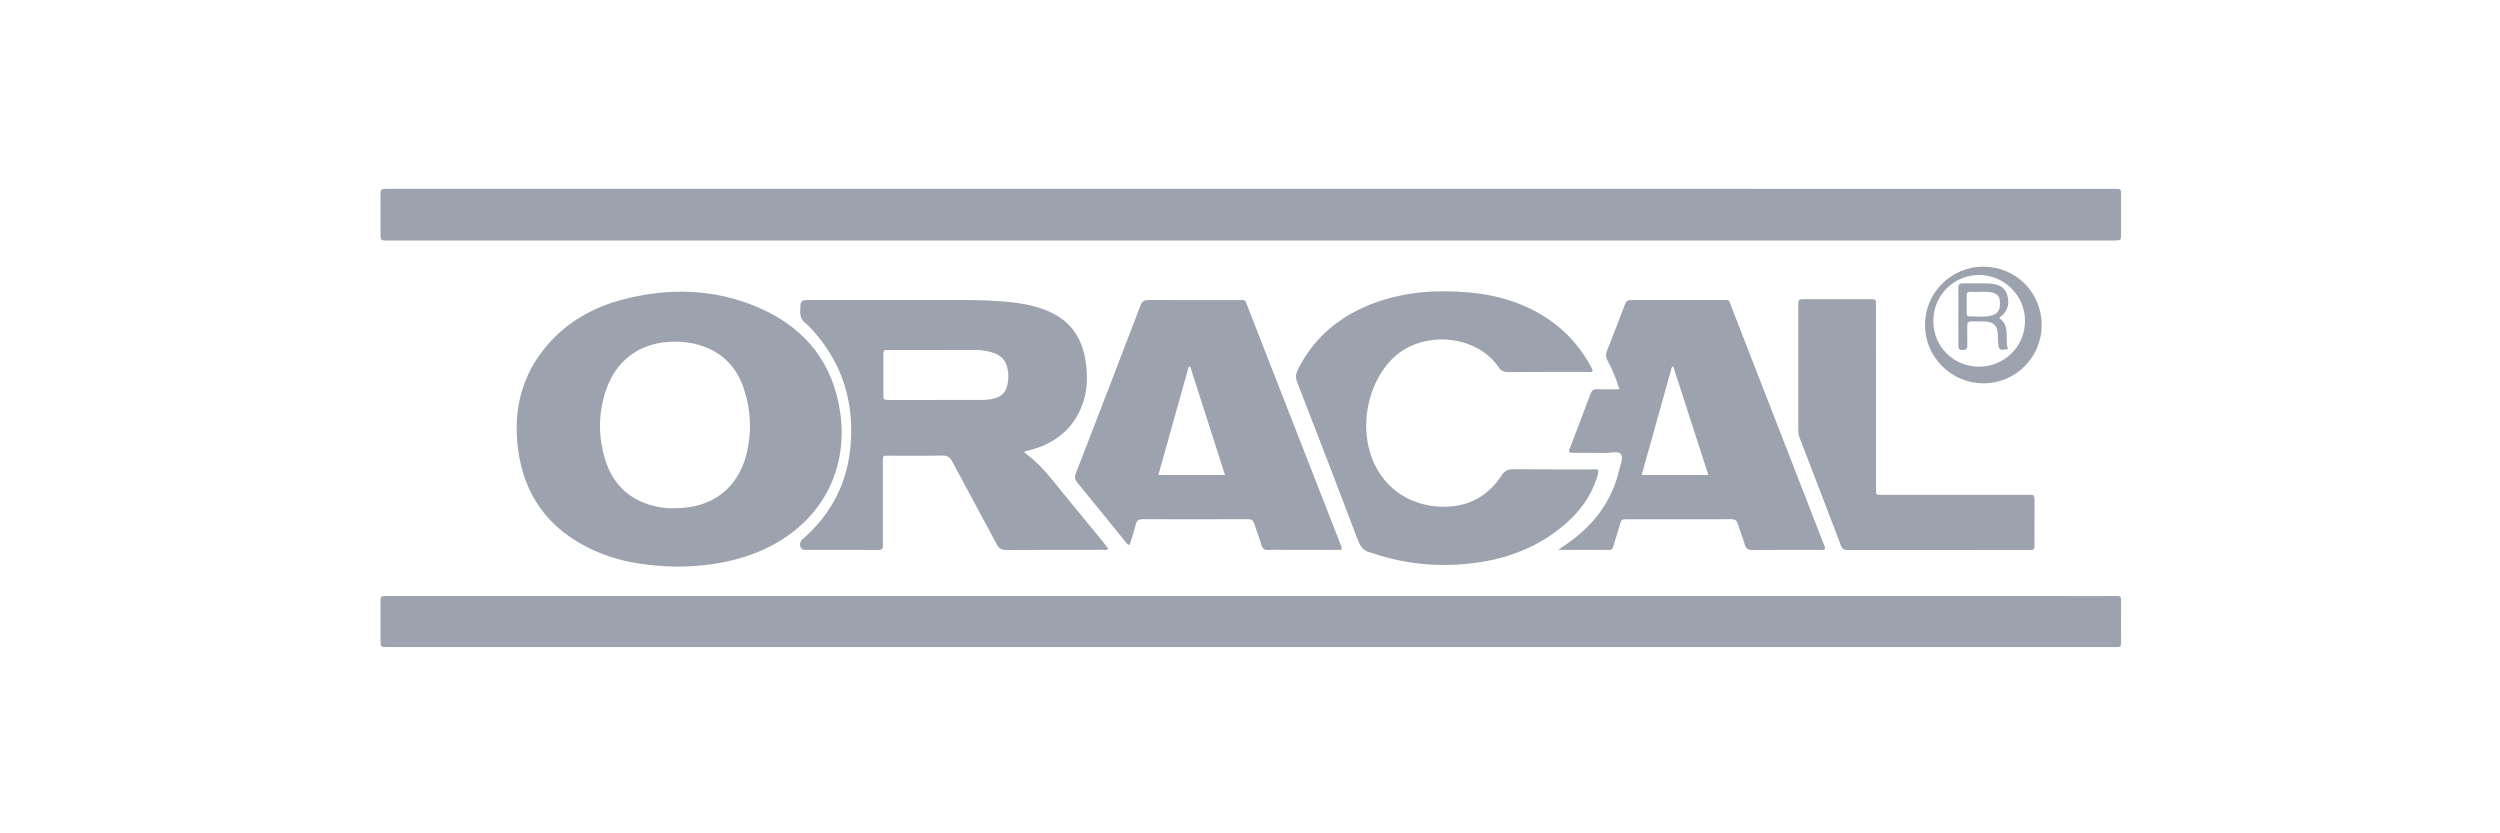 <?xml version="1.0" encoding="UTF-8"?>
<svg width="300px" height="100px" viewBox="0 0 300 100" version="1.1" xmlns="http://www.w3.org/2000/svg" xmlns:xlink="http://www.w3.org/1999/xlink">
    <title>Artboard</title>
    <g id="Artboard" stroke="none" stroke-width="1" fill="none" fill-rule="evenodd">
        <path d="M150.09,28.862 C115.728,28.862 81.365,28.862 47.004,28.861 C45.527,28.861 45.663,29.01 45.659,27.512 C45.655,26.138 45.651,24.763 45.663,23.389 C45.668,22.7 45.699,22.683 46.367,22.658 C46.577,22.651 46.785,22.657 46.995,22.657 C115.719,22.657 184.443,22.656 253.167,22.661 C254.747,22.661 254.51,22.453 254.525,24.054 C254.537,25.368 254.533,26.682 254.528,27.997 C254.524,28.855 254.519,28.856 253.624,28.861 C253.355,28.864 253.086,28.862 252.817,28.862 C218.575,28.862 184.332,28.862 150.09,28.862" id="Fill-36" fill="#9CA3AF"></path>
        <path d="M150.107,71.52 C184.442,71.52 218.777,71.519 253.112,71.524 C254.762,71.524 254.508,71.312 254.525,72.954 C254.538,74.299 254.534,75.644 254.524,76.989 C254.519,77.621 254.503,77.623 253.866,77.645 C253.628,77.652 253.388,77.646 253.149,77.646 C184.448,77.646 115.748,77.647 47.048,77.644 C45.535,77.644 45.663,77.843 45.659,76.253 C45.656,74.939 45.653,73.624 45.66,72.309 C45.666,71.533 45.674,71.532 46.472,71.52 C46.711,71.517 46.951,71.52 47.19,71.52 C81.496,71.52 115.801,71.52 150.107,71.52" id="Fill-37" fill="#9CA3AF"></path>
        <path d="M191.106,44.561 C190.889,44.706 190.647,44.633 190.421,44.633 C187.285,44.639 184.148,44.626 181.012,44.649 C180.485,44.652 180.135,44.523 179.829,44.065 C177.195,40.122 170.459,39.475 166.913,43.229 C163.699,46.631 162.967,52.444 165.347,56.462 C167.352,59.848 171.051,61.147 174.448,60.739 C176.962,60.435 178.839,59.107 180.198,57.04 C180.585,56.45 181,56.302 181.653,56.307 C184.729,56.337 187.805,56.319 190.883,56.325 C191.176,56.325 191.477,56.269 191.783,56.385 C191.833,56.875 191.638,57.316 191.477,57.756 C190.559,60.288 188.846,62.206 186.718,63.779 C184.152,65.678 181.256,66.838 178.13,67.377 C173.582,68.161 169.093,67.86 164.702,66.383 C164.617,66.355 164.534,66.32 164.447,66.301 C163.643,66.124 163.252,65.612 162.959,64.839 C160.559,58.507 158.12,52.189 155.668,45.877 C155.453,45.324 155.478,44.885 155.735,44.367 C157.747,40.319 161.014,37.737 165.208,36.257 C168.85,34.971 172.611,34.747 176.428,35.106 C178.731,35.324 180.958,35.846 183.075,36.787 C186.462,38.291 189.07,40.654 190.866,43.902 C190.952,44.058 191.031,44.22 191.103,44.383 C191.123,44.431 191.106,44.494 191.106,44.561" id="Fill-38" fill="#9CA3AF"></path>
        <path d="M225.122,47.666 C225.122,51.311 225.122,54.956 225.122,58.602 C225.121,59.43 225.081,59.378 225.902,59.378 C231.579,59.378 237.256,59.378 242.933,59.378 C243.142,59.378 243.354,59.402 243.56,59.374 C244.054,59.305 244.153,59.544 244.149,59.987 C244.131,61.779 244.146,63.572 244.138,65.365 C244.136,65.979 244.121,65.992 243.481,65.993 C236.22,65.996 228.96,65.992 221.699,66.003 C221.277,66.004 221.067,65.876 220.913,65.469 C219.26,61.117 217.588,56.773 215.913,52.429 C215.8,52.137 215.794,51.848 215.794,51.551 C215.793,46.59 215.792,41.631 215.795,36.671 C215.795,35.912 215.804,35.905 216.59,35.904 C219.19,35.901 221.79,35.901 224.389,35.905 C225.11,35.907 225.119,35.914 225.12,36.64 C225.123,40.315 225.122,43.991 225.122,47.666" id="Fill-39" fill="#9CA3AF"></path>
        <path d="M89.612,54.36 C88.598,58.596 85.488,60.993 80.927,60.992 C79.994,61.038 78.939,60.88 77.918,60.563 C75.191,59.713 73.438,57.839 72.607,55.099 C71.784,52.384 71.79,49.636 72.674,46.942 C74.099,42.591 77.673,40.766 81.668,41.024 C82.403,41.071 83.137,41.176 83.851,41.385 C86.558,42.175 88.364,43.944 89.259,46.634 C90.102,49.163 90.234,51.757 89.612,54.36 Z M100.601,48.237 C99.436,42.77 96.031,39.039 90.919,36.865 C85.715,34.65 80.324,34.512 74.882,35.902 C71.264,36.827 68.11,38.579 65.669,41.424 C62.57,45.033 61.567,49.251 62.164,53.887 C62.887,59.486 65.853,63.495 70.992,65.922 C74.241,67.457 77.717,67.937 81.273,68 C84.431,67.971 87.525,67.56 90.487,66.422 C98.361,63.4 102.327,56.345 100.601,48.237 L100.601,48.237 Z" id="Fill-40" fill="#9CA3AF"></path>
        <path d="M120.844,46.355 C120.638,47.137 120.099,47.629 119.243,47.834 C118.733,47.957 118.219,47.994 117.699,47.994 C115.956,47.996 114.214,47.995 112.47,47.995 C112.47,47.996 112.47,47.997 112.47,47.999 C110.573,47.999 108.677,48.002 106.782,47.997 C106.017,47.996 106.007,47.989 106.005,47.327 C105.999,45.763 105.998,44.198 106.005,42.634 C106.007,42.016 106.018,42.001 106.633,42.001 C110.15,41.998 113.667,42.001 117.183,42.006 C117.893,42.007 118.585,42.121 119.248,42.354 C120.074,42.643 120.622,43.19 120.841,43.992 C121.056,44.776 121.049,45.573 120.844,46.355 Z M132.459,65.146 C130.833,63.158 129.209,61.168 127.576,59.185 C126.156,57.459 124.833,55.641 122.963,54.336 C122.943,54.321 122.939,54.282 122.928,54.253 C123.104,54.051 123.362,54.084 123.588,54.023 C126.795,53.154 129.064,51.278 130.051,48.052 C130.512,46.543 130.5,44.992 130.288,43.45 C129.903,40.661 128.542,38.552 125.876,37.38 C124.633,36.833 123.324,36.527 121.984,36.348 C119.689,36.042 117.378,35.999 115.067,36 C109.154,36.001 103.239,36 97.327,36 C96.037,36 96.069,36.001 96.025,37.259 C96.002,37.906 96.147,38.395 96.683,38.804 C97.082,39.109 97.419,39.505 97.751,39.887 C101.099,43.741 102.467,48.234 102.085,53.274 C101.744,57.789 99.861,61.558 96.455,64.577 C96.343,64.676 96.212,64.766 96.135,64.887 C95.83,65.373 96.069,65.98 96.57,65.981 C99.511,65.988 102.453,65.976 105.394,65.992 C105.848,65.995 105.979,65.812 105.942,65.408 C105.926,65.231 105.94,65.051 105.94,64.872 C105.94,61.776 105.939,58.681 105.94,55.584 C105.941,54.617 105.859,54.684 106.876,54.683 C108.947,54.681 111.019,54.708 113.089,54.666 C113.692,54.654 113.991,54.861 114.264,55.375 C116.026,58.69 117.838,61.981 119.597,65.297 C119.874,65.818 120.171,66.005 120.769,66 C124.611,65.97 128.454,65.987 132.297,65.98 C132.515,65.978 132.763,66.071 133,65.852 C132.814,65.608 132.643,65.371 132.459,65.146 L132.459,65.146 Z" id="Fill-41" fill="#9CA3AF"></path>
        <path d="M139,57 C140.225,52.629 141.436,48.315 142.647,44 C142.709,44.003 142.772,44.007 142.834,44.01 C144.216,48.321 145.599,52.633 147,57 C144.306,57 141.706,57 139,57 Z M160.774,65.103 C160.076,63.296 159.367,61.495 158.663,59.692 C155.682,52.06 152.706,44.429 149.719,36.801 C149.354,35.873 149.519,36.013 148.575,36.011 C145.008,36.005 141.442,36.016 137.874,36 C137.368,35.997 137.073,36.097 136.873,36.623 C134.301,43.357 131.707,50.082 129.1,56.804 C128.925,57.253 128.975,57.548 129.283,57.92 C131.226,60.278 133.139,62.659 135.067,65.027 C135.189,65.176 135.263,65.415 135.562,65.366 C135.813,64.55 136.1,63.736 136.302,62.902 C136.42,62.421 136.662,62.302 137.125,62.304 C141.328,62.317 145.529,62.32 149.731,62.301 C150.225,62.299 150.414,62.493 150.544,62.924 C150.793,63.751 151.134,64.55 151.363,65.379 C151.505,65.89 151.769,66.024 152.27,65.997 C152.992,65.957 153.72,65.987 154.445,65.987 C156.62,65.987 158.796,65.987 160.997,65.987 C161.022,65.58 160.869,65.348 160.774,65.103 L160.774,65.103 Z" id="Fill-42" fill="#9CA3AF"></path>
        <path d="M197,57 C198.224,52.625 199.431,48.313 200.638,44 C200.694,44.005 200.75,44.011 200.805,44.016 C202.193,48.312 203.58,52.606 205,57 C202.266,57 199.67,57 197,57 Z M218.867,65.346 C218.135,63.459 217.403,61.571 216.669,59.685 C213.702,52.055 210.739,44.424 207.762,36.797 C207.424,35.927 207.628,36.002 206.627,36.001 C203.104,35.999 199.582,36 196.059,36 C195.2,36.001 195.198,36.002 194.905,36.761 C194.219,38.538 193.552,40.323 192.839,42.09 C192.654,42.551 192.696,42.902 192.933,43.331 C193.505,44.371 193.949,45.47 194.327,46.713 C193.402,46.713 192.567,46.746 191.738,46.701 C191.226,46.673 191.003,46.854 190.832,47.324 C190.055,49.448 189.234,51.556 188.432,53.672 C188.362,53.859 188.212,54.039 188.351,54.311 C188.585,54.322 188.848,54.344 189.109,54.345 C190.314,54.348 191.52,54.327 192.723,54.355 C193.341,54.369 194.183,54.062 194.52,54.523 C194.838,54.959 194.454,55.72 194.317,56.327 C193.468,60.084 191.295,62.945 188.173,65.161 C187.844,65.395 187.51,65.626 187,65.984 C189.195,65.984 191.168,65.979 193.142,65.988 C193.466,65.989 193.533,65.781 193.604,65.548 C193.862,64.693 194.119,63.838 194.382,62.985 C194.588,62.318 194.593,62.312 195.305,62.311 C197.864,62.307 200.424,62.31 202.983,62.31 C204.549,62.31 206.115,62.331 207.68,62.298 C208.195,62.287 208.43,62.456 208.569,62.941 C208.798,63.74 209.135,64.51 209.356,65.312 C209.5,65.832 209.742,66.006 210.299,66 C213.008,65.969 215.718,65.988 218.429,65.982 C218.62,65.982 218.842,66.06 218.985,65.884 C219.04,65.663 218.931,65.51 218.867,65.346 L218.867,65.346 Z" id="Fill-43" fill="#9CA3AF"></path>
        <path d="M237.452,44 C234.393,43.984 232.002,41.58 232,38.518 C231.999,35.438 234.462,32.977 237.524,33 C240.545,33.022 243,35.49 243,38.504 C243,41.573 240.535,44.016 237.452,44 Z M238.01,32 C234.125,31.996 230.989,35.136 231,39.016 C231.012,42.849 234.133,45.977 237.967,46 C241.852,46.024 244.997,42.901 245,39.014 C245.004,35.103 241.916,32.004 238.01,32 L238.01,32 Z" id="Fill-44" fill="#9CA3AF"></path>
        <path d="M239.058,37.842 C238.154,38.113 237.224,37.95 236.305,37.963 C236.04,37.965 236.007,37.75 236.007,37.541 C236.005,36.848 236.017,36.152 236,35.459 C235.992,35.097 236.177,35.01 236.489,35.019 C236.851,35.031 237.214,35.023 237.578,35.023 C237.578,35.014 237.579,35.007 237.579,35 C238.039,35.025 238.507,35.004 238.957,35.085 C239.703,35.22 239.974,35.577 239.998,36.302 C240.024,37.163 239.756,37.633 239.058,37.842 Z M239.935,38.197 C239.978,38.126 239.998,38.057 240.044,38.023 C240.966,37.324 241.191,36.405 240.848,35.353 C240.494,34.273 239.561,34.054 238.575,34.018 C237.563,33.981 236.55,34.015 235.537,34.004 C235.203,34 234.999,34.075 235,34.465 C235.009,36.809 235.008,39.154 235,41.497 C234.998,41.86 235.153,41.994 235.509,42 C235.897,42.005 236.091,41.889 236.079,41.466 C236.058,40.685 236.089,39.903 236.068,39.122 C236.059,38.727 236.191,38.549 236.609,38.569 C237.145,38.591 237.685,38.554 238.221,38.585 C239.248,38.646 239.635,39.024 239.725,40.024 C239.756,40.365 239.74,40.71 239.766,41.053 C239.84,42.012 239.921,42.066 240.964,41.887 C240.536,40.673 241.295,39.151 239.935,38.197 L239.935,38.197 Z" id="Fill-45" fill="#9CA3AF"></path>
    </g>
</svg>
